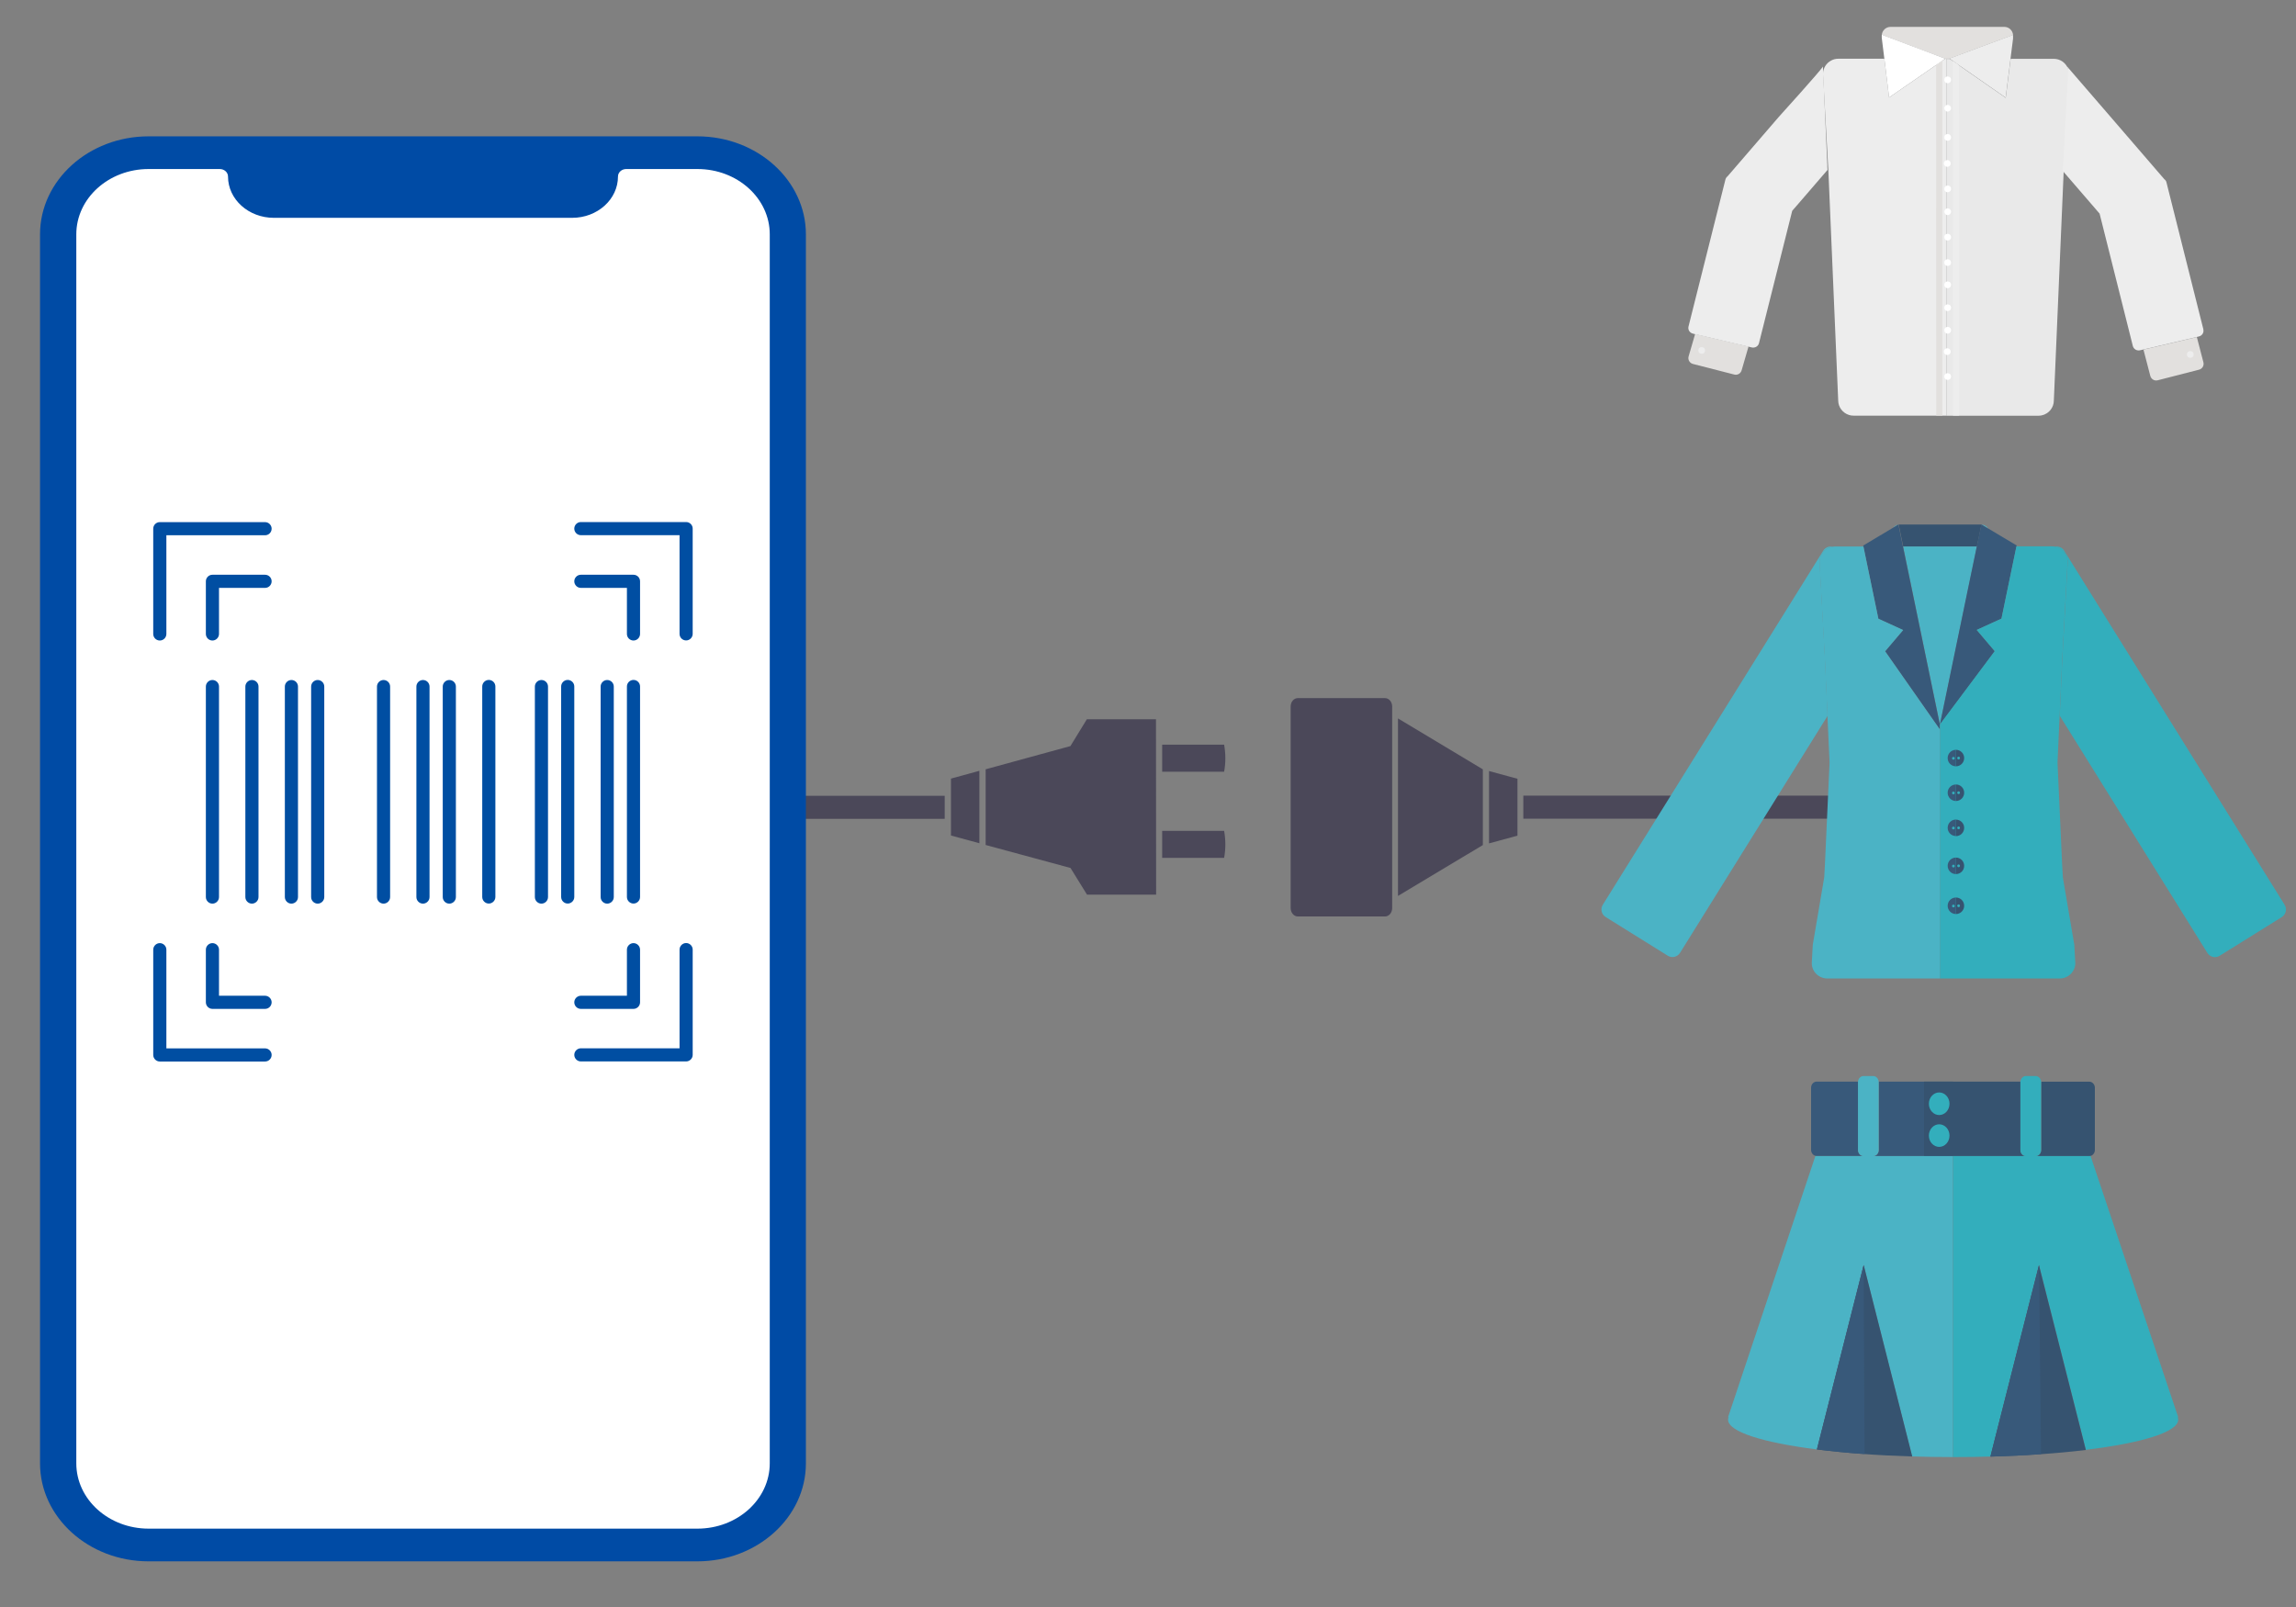 <?xml version="1.0" encoding="UTF-8"?>
<svg id="_レイヤー_2" data-name="レイヤー 2" xmlns="http://www.w3.org/2000/svg" viewBox="0 0 300.57 210.43">
  <rect x="0" y="0" width="300.57" height="210.43" fill="#808080" stroke="none"/>
  <defs>
    <style>
      .cls-1 {
        fill: none;
      }

      .cls-2 {
        fill: #004ba5;
      }

      .cls-3 {
        fill: #004ea2;
      }

      .cls-4 {
        fill: #e9e9e9;
      }

      .cls-5 {
        fill: #ededed;
      }

      .cls-6 {
        fill: #fff;
      }

      .cls-7 {
        fill: #e2e0de;
      }

      .cls-8 {
        fill: #365370;
      }

      .cls-9 {
        fill: #33aebc;
      }

      .cls-10 {
        fill: #38597a;
      }

      .cls-11 {
        fill: #4bb3c5;
      }

      .cls-12, .cls-13 {
        fill: #4b4859;
      }

      .cls-13 {
        fill-rule: evenodd;
      }
    </style>
  </defs>
  <g id="design">
    <g>
      <g>
        <g>
          <path class="cls-13" d="m160.25,108.77c.21,1.18.22,2.36,0,3.55h-8.11v-3.54h8.11Zm0-11.28c.21,1.18.22,2.36,0,3.55h-8.11v-3.54h8.11Zm-32.04,12.91l-3.72-1.01v-7.45l3.72-1.02v9.47h0Zm23.12-16.23l.02,22.96h-9.05l-2.16-3.49-11.11-3.01v-9.91l11.1-3.04,2.15-3.51s9.05,0,9.05,0Z"/>
          <path class="cls-13" d="m194.93,100.95l3.72,1.01v7.45l-3.72,1.01v-9.47Zm-11.92-6.89h0l11.11,6.67v9.91l-11.11,6.66v-23.25h0Zm-13.11-2.66h11.41c.52,0,.94.5.94,1.1v26.39c0,.61-.42,1.1-.94,1.1h-11.41c-.52,0-.94-.5-.94-1.1v-26.39c0-.61.42-1.1.94-1.1Z"/>
          <rect class="cls-12" x="88.63" y="104.19" width="35.04" height="3.02"/>
          <rect class="cls-12" x="199.42" y="104.17" width="48.49" height="3.02"/>
        </g>
        <g>
          <g>
            <path class="cls-2" d="m91.29,17.85H19.45c-7.83,0-14.21,5.75-14.21,12.83v160.91c0,7.07,6.37,12.83,14.21,12.83h71.84c7.83,0,14.21-5.75,14.21-12.83V30.68c0-7.07-6.37-12.83-14.21-12.83Z"/>
            <path class="cls-6" d="m91.29,22.13h-9.31c-.6,0-1.08.44-1.08.98h0c0,2.99-2.69,5.41-6,5.41h-39.05c-3.31,0-6-2.42-6-5.41h0c0-.54-.48-.98-1.08-.98h-9.31c-5.23,0-9.47,3.83-9.47,8.55v160.91c0,4.72,4.24,8.55,9.47,8.55h71.84c5.23,0,9.47-3.83,9.47-8.55V30.68c0-4.72-4.24-8.55-9.47-8.55h-.01Z"/>
          </g>
          <g>
            <path class="cls-3" d="m20.92,83.86c.48,0,.86-.39.86-.86v-12.92h12.92c.48,0,.86-.39.86-.86s-.39-.86-.86-.86h-13.78c-.48,0-.86.39-.86.86v13.78c0,.48.39.86.86.86Z"/>
            <path class="cls-3" d="m89.82,68.35h-13.78c-.47,0-.86.39-.86.86s.39.86.86.86h12.92v12.92c0,.48.39.86.86.86s.86-.39.86-.86v-13.78c0-.48-.39-.86-.86-.86Z"/>
            <path class="cls-3" d="m20.92,138.98h13.78c.48,0,.86-.39.86-.86s-.39-.86-.86-.86h-12.92v-12.92c0-.47-.39-.86-.86-.86s-.86.39-.86.86v13.78c0,.47.39.86.86.86Z"/>
            <path class="cls-3" d="m89.82,123.47c-.47,0-.86.39-.86.86v12.92h-12.92c-.47,0-.86.39-.86.86s.39.86.86.86h13.78c.47,0,.86-.39.86-.86v-13.78c0-.47-.39-.86-.86-.86Z"/>
            <path class="cls-3" d="m35.56,76.11c0-.48-.39-.86-.86-.86h-6.89c-.48,0-.86.39-.86.86v6.89c0,.48.39.86.86.86s.86-.39.86-.86v-6.03h6.03c.48,0,.86-.39.86-.86h0Z"/>
            <path class="cls-3" d="m83.79,76.11c0-.48-.39-.86-.86-.86h-6.89c-.47,0-.86.39-.86.86s.39.86.86.86h6.03v6.03c0,.48.39.86.86.86s.86-.39.86-.86v-6.89h0Z"/>
            <path class="cls-3" d="m26.95,131.23c0,.47.39.86.86.86h6.89c.48,0,.86-.39.86-.86s-.39-.86-.86-.86h-6.03v-6.03c0-.47-.39-.86-.86-.86s-.86.39-.86.86v6.89h0Z"/>
            <path class="cls-3" d="m76.04,132.09h6.89c.47,0,.86-.39.86-.86v-6.89c0-.47-.39-.86-.86-.86s-.86.39-.86.86v6.03h-6.03c-.47,0-.86.39-.86.86s.39.86.86.86h0Z"/>
            <path class="cls-3" d="m26.95,117.45c0,.47.39.86.86.86s.86-.39.86-.86v-27.56c0-.48-.39-.86-.86-.86s-.86.39-.86.86v27.56Z"/>
            <path class="cls-3" d="m32.12,89.89v27.56c0,.47.39.86.86.86s.86-.39.86-.86v-27.56c0-.48-.39-.86-.86-.86s-.86.39-.86.86Z"/>
            <path class="cls-3" d="m42.45,117.45v-27.56c0-.48-.39-.86-.86-.86s-.86.39-.86.86v27.56c0,.47.39.86.86.86s.86-.39.86-.86Z"/>
            <path class="cls-3" d="m39.01,117.45v-27.56c0-.48-.39-.86-.86-.86s-.86.39-.86.86v27.56c0,.47.39.86.86.86s.86-.39.86-.86Z"/>
            <path class="cls-3" d="m51.07,117.45v-27.56c0-.48-.39-.86-.86-.86s-.86.39-.86.86v27.56c0,.47.39.86.86.86s.86-.39.86-.86Z"/>
            <path class="cls-3" d="m56.23,117.45v-27.56c0-.48-.39-.86-.86-.86s-.86.39-.86.86v27.56c0,.47.39.86.86.86s.86-.39.86-.86Z"/>
            <path class="cls-3" d="m59.68,117.45v-27.56c0-.48-.39-.86-.86-.86s-.86.39-.86.86v27.56c0,.47.39.86.86.86s.86-.39.86-.86Z"/>
            <path class="cls-3" d="m71.74,117.45v-27.56c0-.48-.39-.86-.86-.86s-.86.39-.86.86v27.56c0,.47.39.86.86.86s.86-.39.86-.86Z"/>
            <path class="cls-3" d="m63.99,89.02c-.47,0-.86.39-.86.86v27.56c0,.47.39.86.86.86s.86-.39.86-.86v-27.56c0-.48-.39-.86-.86-.86Z"/>
            <path class="cls-3" d="m74.32,89.02c-.47,0-.86.39-.86.86v27.56c0,.47.39.86.86.86s.86-.39.86-.86v-27.56c0-.48-.39-.86-.86-.86Z"/>
            <path class="cls-3" d="m78.63,89.89v27.56c0,.47.39.86.86.86s.86-.39.86-.86v-27.56c0-.48-.39-.86-.86-.86s-.86.39-.86.86Z"/>
            <path class="cls-3" d="m82.93,89.02c-.47,0-.86.39-.86.86v27.56c0,.47.39.86.86.86s.86-.39.86-.86v-27.56c0-.48-.39-.86-.86-.86Z"/>
          </g>
        </g>
        <g>
          <path class="cls-9" d="m299.08,118.46l-28.86-46.36c-.26-.42-.76-.62-1.23-.52.68.11,1.25.57,1.52,1.19.11.25.17.51.17.8l-.13,2.39-.49,8.84-.1,1.78-.32,7.13,19.33,31.06c.34.54,1.06.71,1.6.37l8.14-5.07c.54-.34.71-1.06.37-1.6h0Z"/>
          <path class="cls-11" d="m238.83,84.79l-.49-8.84-.13-2.39c0-.77.44-1.45,1.09-1.78.19-.1.39-.17.61-.2-.46-.1-.96.09-1.23.52l-28.86,46.36c-.34.54-.17,1.26.37,1.6l8.14,5.07c.54.34,1.26.17,1.6-.37l19.32-31.04-.33-7.28-.09-1.64h0Z"/>
          <path class="cls-11" d="m248.54,68.67l-.04.02h.04v-.02Z"/>
          <path class="cls-11" d="m259.4,68.68l.89.53c-.19-.3-.52-.5-.89-.53Z"/>
          <path class="cls-8" d="m254.35,71.55h4.45l.6-2.88h-10.67c-.06,0-.12,0-.17.02l.59,2.87h5.21-.01Z"/>
          <path class="cls-11" d="m247.82,69.1l.68-.41c-.27.05-.51.2-.68.41Z"/>
          <polygon class="cls-11" points="254.35 71.55 249.14 71.55 250.22 76.79 253.96 94.87 257.71 76.79 258.79 71.55 254.35 71.55"/>
          <path class="cls-10" d="m260.29,69.21l-.89-.53h-.02l-.6,2.88-1.09,5.24-3.74,18.08-3.74-18.08-1.09-5.24-.59-2.87h-.04l-.68.41-3.9,2.33.03.12,1.96,9.46,3.24,1.48-2.36,2.78,7.08,10.11.1.15v-.66l7.18-9.61-2.36-2.78,3.24-1.48,1.96-9.46.03-.12-3.72-2.22h0Z"/>
          <path class="cls-9" d="m271.55,123.72l-1.5-8.84-.1-1.78-.6-13.27.28-6.14.32-7.13.1-1.78.49-8.84.13-2.39c0-.28-.06-.55-.17-.8-.27-.62-.84-1.07-1.52-1.19-.11-.02-.22-.03-.33-.03h-4.68l-1.96,9.46-3.24,1.48,2.36,2.78-7.09,9.48-.09.13v33.25h15.71c.82,0,1.53-.5,1.85-1.21.11-.25.17-.51.17-.8l-.13-2.39h0Z"/>
          <path class="cls-11" d="m253.86,95.38l-.6-.85-6.48-9.26,2.36-2.78-3.24-1.48-1.96-9.46h-3.73c-.11,0-.21.01-.32.03-.22.03-.42.1-.61.2-.64.34-1.09,1.01-1.09,1.78l.13,2.39.49,8.84.09,1.64.33,7.28.28,6.12-.61,13.4-.09,1.64-1.5,8.84-.13,2.39c0,.77.44,1.45,1.09,1.78.28.14.59.23.93.23h14.75v-32.59l-.1-.15h0Z"/>
          <path class="cls-10" d="m254.97,99.25c0,.6.48,1.08,1.08,1.08v-2.16c-.6,0-1.08.48-1.08,1.08Zm.75.21c-.1,0-.18-.08-.18-.18s.08-.18.18-.18.18.08.18.18-.08.18-.18.18Z"/>
          <path class="cls-8" d="m256.05,98.17v2.16c.6,0,1.08-.48,1.08-1.08s-.48-1.08-1.08-1.08Zm.35,1.26c-.1,0-.18-.08-.18-.18s.08-.18.18-.18.18.08.18.18-.08.18-.18.18Z"/>
          <path class="cls-10" d="m254.97,103.79c0,.6.48,1.08,1.08,1.08v-2.16c-.6,0-1.08.48-1.08,1.08Zm.75.21c-.1,0-.18-.08-.18-.18s.08-.18.18-.18.18.08.18.18-.08.18-.18.18Z"/>
          <path class="cls-8" d="m256.05,102.71v2.16c.6,0,1.08-.48,1.08-1.08s-.48-1.08-1.08-1.08Zm.35,1.26c-.1,0-.18-.08-.18-.18s.08-.18.18-.18.18.08.18.18-.08.18-.18.18Z"/>
          <path class="cls-10" d="m254.97,108.38c0,.6.48,1.08,1.08,1.08v-2.16c-.6,0-1.08.48-1.08,1.08Zm.75.21c-.1,0-.18-.08-.18-.18s.08-.18.18-.18.18.08.18.18-.08.18-.18.18Z"/>
          <path class="cls-8" d="m256.05,107.31v2.16c.6,0,1.08-.48,1.08-1.08s-.48-1.08-1.08-1.08Zm.35,1.26c-.1,0-.18-.08-.18-.18s.08-.18.18-.18.18.08.18.18-.08.18-.18.18Z"/>
          <path class="cls-10" d="m254.97,113.36c0,.6.48,1.08,1.08,1.08v-2.16c-.6,0-1.08.48-1.08,1.08Zm.75.21c-.1,0-.18-.08-.18-.18s.08-.18.18-.18.18.08.18.18-.08.18-.18.18Z"/>
          <path class="cls-8" d="m256.05,112.28v2.16c.6,0,1.08-.48,1.08-1.08s-.48-1.08-1.08-1.08Zm.35,1.26c-.1,0-.18-.08-.18-.18s.08-.18.18-.18.18.08.18.18-.08.18-.18.18Z"/>
          <path class="cls-10" d="m254.97,118.59c0,.6.48,1.08,1.08,1.08v-2.16c-.6,0-1.08.48-1.08,1.08Zm.75.21c-.1,0-.18-.08-.18-.18s.08-.18.18-.18.18.08.18.18-.08.18-.18.18Z"/>
          <path class="cls-8" d="m256.05,117.51v2.16c.6,0,1.08-.48,1.08-1.08s-.48-1.08-1.08-1.08Zm.35,1.26c-.1,0-.18-.08-.18-.18s.08-.18.18-.18.18.08.18.18-.08.18-.18.18Z"/>
        </g>
        <g>
          <path class="cls-10" d="m243.24,150.56v-8.95h-5.42c-.4,0-.73.36-.73.8v8.14c0,.44.33.8.73.8h6.15c-.4,0-.73-.36-.73-.8h0Z"/>
          <path class="cls-10" d="m245.95,150.56c0,.44-.33.8-.73.8h10.45v-9.75h-9.72v8.95h0Z"/>
          <path class="cls-8" d="m267.21,150.56c0,.44-.33.8-.73.8h7.03c.4,0,.73-.36.73-.8v-8.14c0-.44-.33-.8-.73-.8h-6.3v8.95h0Z"/>
          <path class="cls-8" d="m264.5,150.56v-8.95h-12.62v9.75h13.35c-.4,0-.73-.36-.73-.8Z"/>
          <path class="cls-11" d="m245.22,151.36h-7.57l-11.43,34.19h.07c-.04.11-.07.22-.07.32,0,1.59,4.56,3,11.63,3.9l6.12-24.14,6.35,25.06c1.73.05,3.52.08,5.34.08v-39.41h-10.45.01Z"/>
          <path class="cls-8" d="m237.85,189.77c3.6.46,7.85.78,12.48.92l-6.35-25.06-6.12,24.14h-.01Z"/>
          <path class="cls-10" d="m237.85,189.77c1.91.24,4,.45,6.24.6l-.12-24.75-6.12,24.14h0Z"/>
          <path class="cls-11" d="m245.94,141.62c-.03-.41-.34-.74-.73-.74h-1.25c-.38,0-.7.33-.73.74v8.95c0,.44.33.8.73.8h1.25c.4,0,.73-.36.73-.8v-8.95Z"/>
          <path class="cls-9" d="m285.15,185.55l-11.47-34.19h-18.02v39.41h.08c1.64,0,3.25-.02,4.82-.07l6.36-25.08,6.14,24.2c7.33-.89,12.09-2.33,12.09-3.95,0-.11-.02-.22-.07-.32h.07,0Z"/>
          <path class="cls-8" d="m260.57,190.71c4.62-.13,8.87-.43,12.49-.87l-6.14-24.2-6.36,25.08h.01Z"/>
          <path class="cls-10" d="m260.57,190.71c2.31-.06,4.53-.17,6.62-.32l-.26-24.76-6.36,25.08Z"/>
          <path class="cls-9" d="m267.2,141.62c-.03-.41-.34-.74-.73-.74h-1.25c-.38,0-.7.33-.73.74v8.95c0,.44.33.8.73.8h1.25c.4,0,.73-.36.73-.8v-8.95Z"/>
          <path class="cls-9" d="m255.21,144.51c0,.82-.61,1.48-1.35,1.48s-1.35-.66-1.35-1.48.61-1.48,1.35-1.48,1.35.66,1.35,1.48Z"/>
          <path class="cls-9" d="m255.21,148.68c0,.82-.61,1.48-1.35,1.48s-1.35-.66-1.35-1.48.61-1.48,1.35-1.48,1.35.66,1.35,1.48Z"/>
        </g>
        <g>
          <path class="cls-4" d="m270.69,8.9c-.31-.71-1.01-1.2-1.83-1.2h-5.65l-.12.98-.52,4.13-3.68-2.56-3.65-2.54h-.44v46.72h12.07c.14,0,.28-.02.42-.05.9-.19,1.58-1,1.58-1.95l1.28-29.82.1-1.76.49-8.77.13-2.37c0-.28-.06-.55-.17-.79v-.02Z"/>
          <path class="cls-5" d="m254.66,7.69h0l-3.68,2.54-3.68,2.54-.5-4.13-.12-.95h-6.03c-.33,0-.64.08-.92.23-.64.33-1.08,1-1.08,1.77l.13,2.37.49,8.77.09,1.63,1.28,29.96c0,.89.59,1.65,1.41,1.91.19.06.38.09.59.09h12.17V7.69h-.15Z"/>
          <path class="cls-7" d="m281.5,49.22c.11.42.54.68.96.57l5.42-1.39c.42-.11.68-.54.57-.96l-.86-3.31-6.99,1.64.9,3.46h0Z"/>
          <path class="cls-7" d="m221.05,46.69c-.11.42.15.85.57.96l5.42,1.39c.42.11.85-.15.96-.57l.9-3.1-6.99-1.64-.86,2.95h0Z"/>
          <path class="cls-5" d="m288.45,43.14l-4.84-19.27c-.04-.17-.14-.31-.28-.41l-2.81-3.26-4-4.64-5.94-6.88c.11.24.17.51.17.79l-.7,12.56-.02.34,3.85,4.46.98,1.14,4.35,17.33c.1.41.53.66.95.56l.43-.1,6.99-1.64.28-.07c.42-.1.68-.51.58-.92h.01Z"/>
          <g>
            <path class="cls-5" d="m238.64,8.67v.05s.03-.06,0-.05Z"/>
            <path class="cls-5" d="m239.22,21.69l-.58-12.97c-.37.61-5.79,6.6-5.79,6.6l-4,4.64-2.69,3.12c-.13.1-.23.24-.28.41l-4.84,19.27c-.1.41.16.82.58.92l.28.07,6.99,1.64.43.1c.42.1.85-.15.95-.56l4.35-17.33.86-.99,3.76-4.36-.03-.55h.01Z"/>
          </g>
          <path class="cls-7" d="m263.53,4.57c-.05-.59-.54-1.05-1.14-1.05h-14.9c-.59,0-1.08.45-1.14,1.03l4.12,1.56,4.19,1.58h.58l-.03-.02,4.2-1.56,4.13-1.53h0Z"/>
          <polygon class="cls-5" points="255.66 54.41 256.48 54.41 256.47 8.55 255.65 7.98 255.66 54.41"/>
          <path class="cls-5" d="m263.53,4.57l-4.13,1.53-4.2,1.56.03.02.42.29.81.57,2.42,1.68,3.68,2.56.52-4.13.12-.98.05-.41.28-2.21v-.4s0-.07-.01-.1v.02Z"/>
          <polygon class="cls-7" points="253.47 54.41 254.28 54.41 254.28 7.95 253.46 8.51 253.47 54.41"/>
          <path class="cls-6" d="m250.47,6.1l-4.12-1.56s-.01.09-.01.13v.27l.29,2.34.05.4.12.95.5,4.13,3.68-2.54,2.49-1.72.81-.56.37-.26h0l-4.19-1.59h.01Z"/>
          <circle class="cls-6" cx="254.97" cy="10.45" r=".44"/>
          <path class="cls-6" d="m255.41,14.17c0,.24-.2.44-.44.44s-.44-.2-.44-.44.2-.44.44-.44.44.2.44.44Z"/>
          <circle class="cls-6" cx="254.97" cy="17.99" r=".44"/>
          <circle class="cls-6" cx="254.92" cy="21.4" r=".44"/>
          <circle class="cls-6" cx="254.97" cy="24.73" r=".44"/>
          <path class="cls-6" d="m255.41,27.72c0,.24-.2.44-.44.44s-.44-.2-.44-.44.2-.44.44-.44.44.2.44.44Z"/>
          <circle class="cls-6" cx="254.97" cy="31.05" r=".44"/>
          <circle class="cls-6" cx="254.97" cy="34.38" r=".44"/>
          <circle class="cls-6" cx="254.97" cy="37.29" r=".44"/>
          <circle class="cls-6" cx="254.97" cy="40.29" r=".44"/>
          <circle class="cls-6" cx="254.97" cy="43.24" r=".44"/>
          <circle class="cls-6" cx="254.92" cy="46.04" r=".44"/>
          <circle class="cls-6" cx="254.97" cy="49.3" r=".44"/>
          <circle class="cls-5" cx="222.77" cy="45.88" r=".44"/>
          <circle class="cls-5" cx="286.73" cy="46.41" r=".44"/>
        </g>
      </g>
      <rect class="cls-1" width="300.57" height="210.43"/>
    </g>
  </g>
</svg>